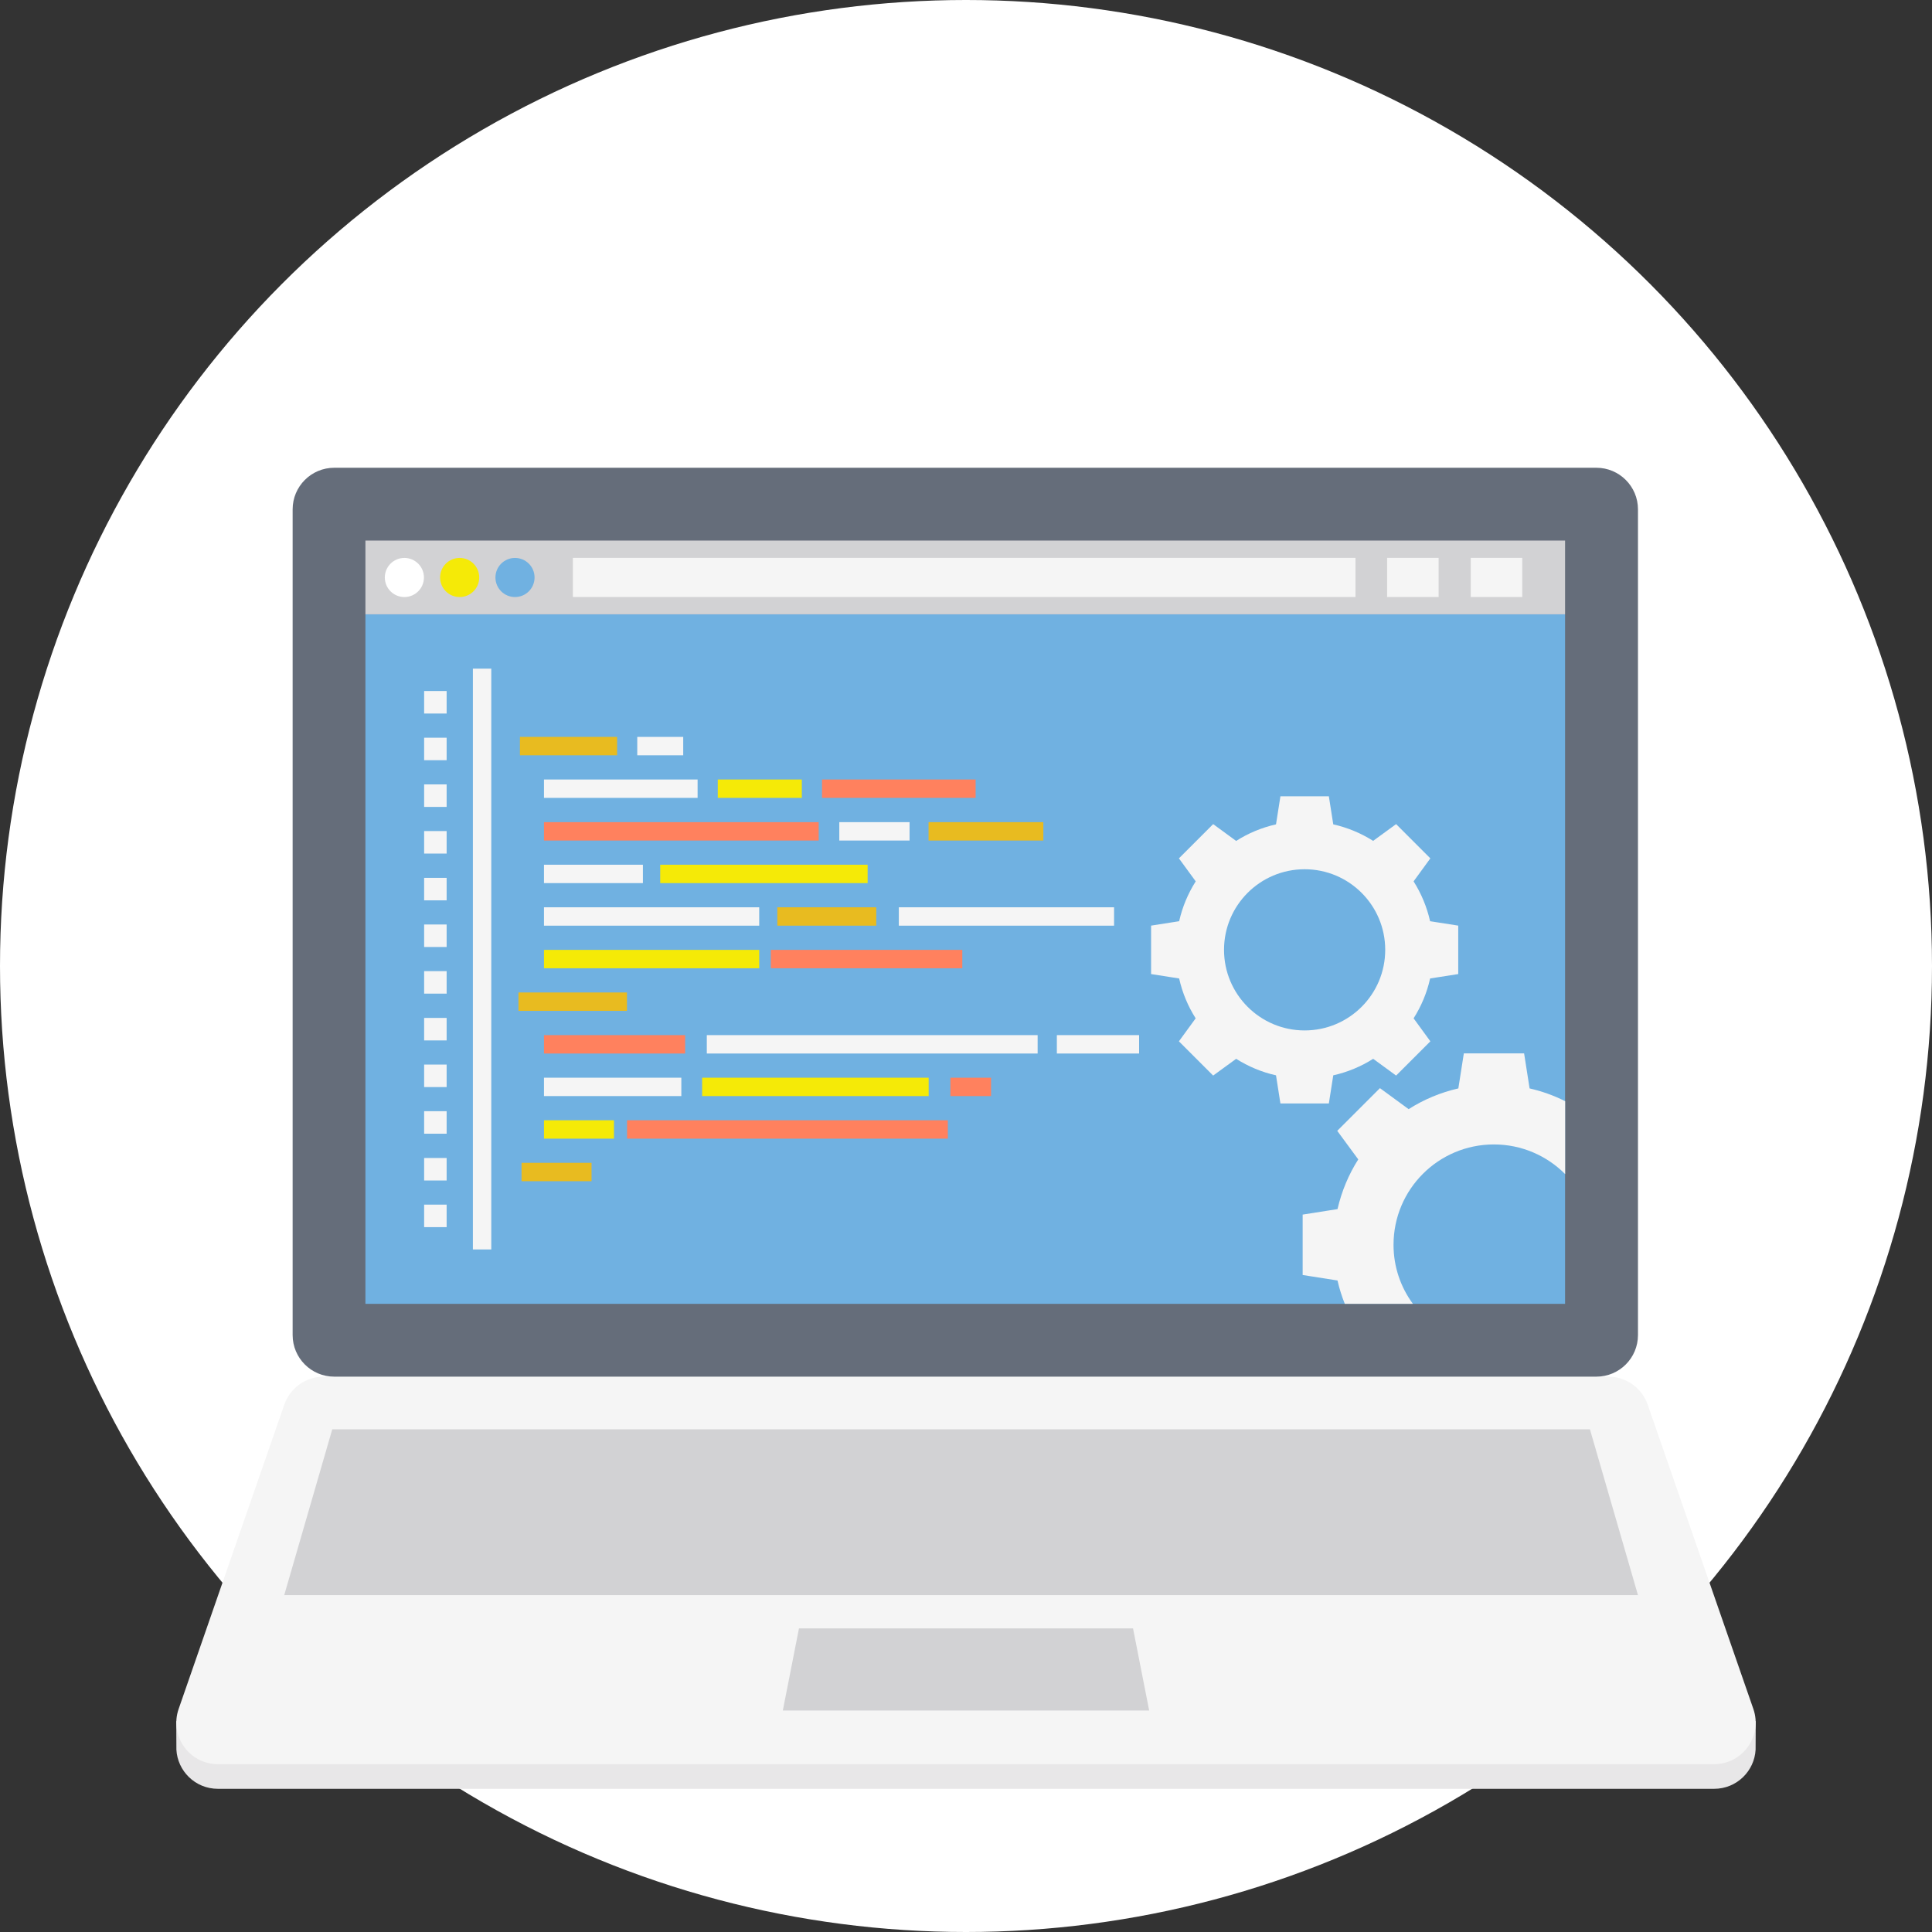 <?xml version="1.0"?>
<svg xmlns="http://www.w3.org/2000/svg" xmlns:xlink="http://www.w3.org/1999/xlink" version="1.1" id="Capa_1" x="0px" y="0px" viewBox="0 0 512 512" style="enable-background:new 0 0 512 512;" xml:space="preserve" width="512px" height="512px" class=""><rect x="0" y="0" width="512" height="512" fill="#333333" stroke="none"/><g transform="matrix(1 0 0 1 0 0)"><circle style="fill:#FFFFFF" cx="256" cy="256" r="256" data-original="#F1592F" class="" data-old_color="#F1592F"/><path style="fill:#E8E7E8" d="M465.288,456.12l-0.036,7.568c-0.292,5.568-4.912,10.368-11.024,10.368H57.772  c-6.112,0-10.732-4.804-11.024-10.368l-0.036-7.568h1.784l26.852-77.356c1.528-4.44,5.712-7.388,10.404-7.388h340.492  c4.692,0,8.876,2.948,10.404,7.388L463.5,456.12H465.288z" data-original="#E8E7E8" class=""/><path style="fill:#F5F5F5" d="M464.656,452.884l-28.004-80.648c-1.54-4.436-5.72-7.408-10.416-7.408H85.764  c-4.696,0-8.876,2.972-10.416,7.408l-28.004,80.648c-2.488,7.164,2.832,14.644,10.416,14.644h396.476  C461.824,467.528,467.144,460.048,464.656,452.884z" data-original="#FDFEFF" class="active-path" data-old_color="#FDFEFF"/><path style="fill:#656D7A" d="M423.052,123.96H88.58c-6.088,0-11.028,4.936-11.028,11.028V353.8  c0,6.088,4.936,11.028,11.028,11.028h334.472c6.088,0,11.028-4.936,11.028-11.028V134.984  C434.08,128.896,429.14,123.96,423.052,123.96z" data-original="#656D7A" class=""/><rect x="96.84" y="162.804" style="fill:#70B1E1" width="317.92" height="182.728" data-original="#70B1E1" class=""/><rect x="96.84" y="143.256" style="fill:#D2D2D4" width="317.92" height="19.544" data-original="#D2D2D4" class=""/><g>
	<rect x="151.82" y="147.844" style="fill:#F5F5F5" width="207.392" height="10.368" data-original="#FDFEFF" class="active-path" data-old_color="#FDFEFF"/>
	<rect x="367.6" y="147.844" style="fill:#F5F5F5" width="13.652" height="10.368" data-original="#FDFEFF" class="active-path" data-old_color="#FDFEFF"/>
	<rect x="389.76" y="147.844" style="fill:#F5F5F5" width="13.652" height="10.368" data-original="#FDFEFF" class="active-path" data-old_color="#FDFEFF"/>
</g><g>
	<polygon style="fill:#D2D2D4" points="434.08,422.72 75.324,422.72 88.052,378.784 421.348,378.784  " data-original="#D2D2D4" class=""/>
	<polygon style="fill:#D2D2D4" points="304.544,453.304 207.456,453.304 211.736,431.536 300.264,431.536  " data-original="#D2D2D4" class=""/>
</g><g>
	<path style="fill:#F5F5F5" d="M405.36,288.44l-1.456-9.28h-15.972l-1.456,9.28c-4.764,1.092-9.168,2.948-13.172,5.496   l-7.604-5.568l-11.316,11.316l5.568,7.568c-2.548,4.004-4.404,8.44-5.496,13.172l-9.24,1.456v16.008l9.24,1.456   c0.472,2.112,1.128,4.184,1.928,6.184h18.048c-3.236-4.404-5.132-9.788-5.132-15.644c0-14.7,11.9-26.596,26.596-26.596   c7.388,0,14.08,3.02,18.884,7.86v-19.32C411.836,290.332,408.672,289.204,405.36,288.44z" data-original="#FDFEFF" class="active-path" data-old_color="#FDFEFF"/>
	<path style="fill:#F5F5F5" d="M386.448,258.136V245.3l-7.456-1.168c-0.86-3.808-2.348-7.356-4.376-10.564l4.44-6.092l-9.072-9.076   l-6.092,4.44c-3.192-2.024-6.756-3.516-10.564-4.376l-1.168-7.44h-12.836l-1.168,7.44c-3.808,0.86-7.356,2.348-10.564,4.392   L321.5,218.4l-9.076,9.076l4.456,6.092c-2.04,3.208-3.532,6.756-4.392,10.564l-7.44,1.168v12.836l7.44,1.168   c0.844,3.808,2.348,7.372,4.376,10.564l-4.44,6.092l9.076,9.076l6.092-4.44c3.208,2.024,6.756,3.532,10.564,4.376l1.168,7.456   h12.836l1.168-7.456c3.808-0.844,7.372-2.348,10.58-4.376l6.076,4.44l9.076-9.076l-4.44-6.092   c2.024-3.192,3.532-6.756,4.376-10.564L386.448,258.136z M345.74,273.076c-11.796,0-21.36-9.56-21.36-21.36   c0-11.796,9.56-21.356,21.36-21.356c11.796,0,21.356,9.56,21.356,21.356C367.1,263.516,357.54,273.076,345.74,273.076z" data-original="#FDFEFF" class="active-path" data-old_color="#FDFEFF"/>
</g><circle style="fill:#FFFFFF" cx="107.164" cy="153.04" r="5.184" data-original="#F1592F" class="" data-old_color="#F1592F"/><circle style="fill:#F5EA07" cx="121.816" cy="153.04" r="5.184" data-original="#F5EA07"/><circle style="fill:#70B1E1" cx="136.48" cy="153.04" r="5.184" data-original="#70B1E1" class=""/><rect x="125.32" y="177.2" style="fill:#F5F5F5" width="4.872" height="153.916" data-original="#FDFEFF" class="active-path" data-old_color="#FDFEFF"/><rect x="137.788" y="195.288" style="fill:#E8BB20" width="25.752" height="4.872" data-original="#E8BB20" class=""/><rect x="144.16" y="206.576" style="fill:#F5F5F5" width="40.712" height="4.872" data-original="#FDFEFF" class="active-path" data-old_color="#FDFEFF"/><rect x="217.84" y="206.576" style="fill:#FF815E" width="40.712" height="4.872" data-original="#4D5BA5" class="" data-old_color="#4D5BA5"/><rect x="190.22" y="206.576" style="fill:#F5EA07" width="22.272" height="4.872" data-original="#F5EA07"/><rect x="144.16" y="217.88" style="fill:#FF815E" width="72.8" height="4.872" data-original="#4D5BA5" class="" data-old_color="#4D5BA5"/><rect x="246.08" y="217.88" style="fill:#E8BB20" width="30.416" height="4.872" data-original="#E8BB20" class=""/><rect x="144.16" y="229.16" style="fill:#F5F5F5" width="26.216" height="4.872" data-original="#FDFEFF" class="active-path" data-old_color="#FDFEFF"/><rect x="174.964" y="229.16" style="fill:#F5EA07" width="54.968" height="4.872" data-original="#F5EA07"/><g>
	<rect x="206" y="240.44" style="fill:#E8BB20" width="26.216" height="4.872" data-original="#E8BB20" class=""/>
	<rect x="137.4" y="263.016" style="fill:#E8BB20" width="28.756" height="4.872" data-original="#E8BB20" class=""/>
</g><rect x="144.16" y="274.32" style="fill:#FF815E" width="37.408" height="4.872" data-original="#4D5BA5" class="" data-old_color="#4D5BA5"/><rect x="144.16" y="285.6" style="fill:#F5F5F5" width="36.4" height="4.872" data-original="#FDFEFF" class="active-path" data-old_color="#FDFEFF"/><rect x="186.068" y="285.6" style="fill:#F5EA07" width="60.04" height="4.872" data-original="#F5EA07"/><rect x="251.864" y="285.6" style="fill:#FF815E" width="10.776" height="4.872" data-original="#4D5BA5" class="" data-old_color="#4D5BA5"/><rect x="144.16" y="296.88" style="fill:#F5EA07" width="18.548" height="4.872" data-original="#F5EA07"/><rect x="138.216" y="308.16" style="fill:#E8BB20" width="18.548" height="4.872" data-original="#E8BB20" class=""/><rect x="166.176" y="296.88" style="fill:#FF815E" width="85.012" height="4.872" data-original="#4D5BA5" class="" data-old_color="#4D5BA5"/><g>
	<rect x="280.08" y="274.32" style="fill:#F5F5F5" width="21.796" height="4.872" data-original="#FDFEFF" class="active-path" data-old_color="#FDFEFF"/>
	<rect x="187.312" y="274.32" style="fill:#F5F5F5" width="87.672" height="4.872" data-original="#FDFEFF" class="active-path" data-old_color="#FDFEFF"/>
	<rect x="238.2" y="240.44" style="fill:#F5F5F5" width="57.04" height="4.872" data-original="#FDFEFF" class="active-path" data-old_color="#FDFEFF"/>
	<rect x="144.16" y="240.44" style="fill:#F5F5F5" width="57.04" height="4.872" data-original="#FDFEFF" class="active-path" data-old_color="#FDFEFF"/>
</g><rect x="144.16" y="251.728" style="fill:#F5EA07" width="57.04" height="4.872" data-original="#F5EA07"/><rect x="204.28" y="251.728" style="fill:#FF815E" width="50.74" height="4.872" data-original="#4D5BA5" class="" data-old_color="#4D5BA5"/><g>
	<rect x="222.424" y="217.88" style="fill:#F5F5F5" width="18.62" height="4.872" data-original="#FDFEFF" class="active-path" data-old_color="#FDFEFF"/>
	<rect x="168.88" y="195.288" style="fill:#F5F5F5" width="12.18" height="4.872" data-original="#FDFEFF" class="active-path" data-old_color="#FDFEFF"/>
	<rect x="112.4" y="183.128" style="fill:#F5F5F5" width="5.964" height="5.964" data-original="#FDFEFF" class="active-path" data-old_color="#FDFEFF"/>
	<rect x="112.4" y="195.5" style="fill:#F5F5F5" width="5.964" height="5.964" data-original="#FDFEFF" class="active-path" data-old_color="#FDFEFF"/>
	<rect x="112.4" y="207.876" style="fill:#F5F5F5" width="5.964" height="5.964" data-original="#FDFEFF" class="active-path" data-old_color="#FDFEFF"/>
	<rect x="112.4" y="220.24" style="fill:#F5F5F5" width="5.964" height="5.964" data-original="#FDFEFF" class="active-path" data-old_color="#FDFEFF"/>
	<rect x="112.4" y="232.64" style="fill:#F5F5F5" width="5.964" height="5.964" data-original="#FDFEFF" class="active-path" data-old_color="#FDFEFF"/>
	<rect x="112.4" y="245" style="fill:#F5F5F5" width="5.964" height="5.964" data-original="#FDFEFF" class="active-path" data-old_color="#FDFEFF"/>
	<rect x="112.4" y="257.36" style="fill:#F5F5F5" width="5.964" height="5.964" data-original="#FDFEFF" class="active-path" data-old_color="#FDFEFF"/>
	<rect x="112.4" y="269.76" style="fill:#F5F5F5" width="5.964" height="5.964" data-original="#FDFEFF" class="active-path" data-old_color="#FDFEFF"/>
	<rect x="112.4" y="282.12" style="fill:#F5F5F5" width="5.964" height="5.964" data-original="#FDFEFF" class="active-path" data-old_color="#FDFEFF"/>
	<rect x="112.4" y="294.48" style="fill:#F5F5F5" width="5.964" height="5.964" data-original="#FDFEFF" class="active-path" data-old_color="#FDFEFF"/>
	<rect x="112.4" y="306.88" style="fill:#F5F5F5" width="5.964" height="5.964" data-original="#FDFEFF" class="active-path" data-old_color="#FDFEFF"/>
	<rect x="112.4" y="319.24" style="fill:#F5F5F5" width="5.964" height="5.964" data-original="#FDFEFF" class="active-path" data-old_color="#FDFEFF"/>
</g></g> </svg>
